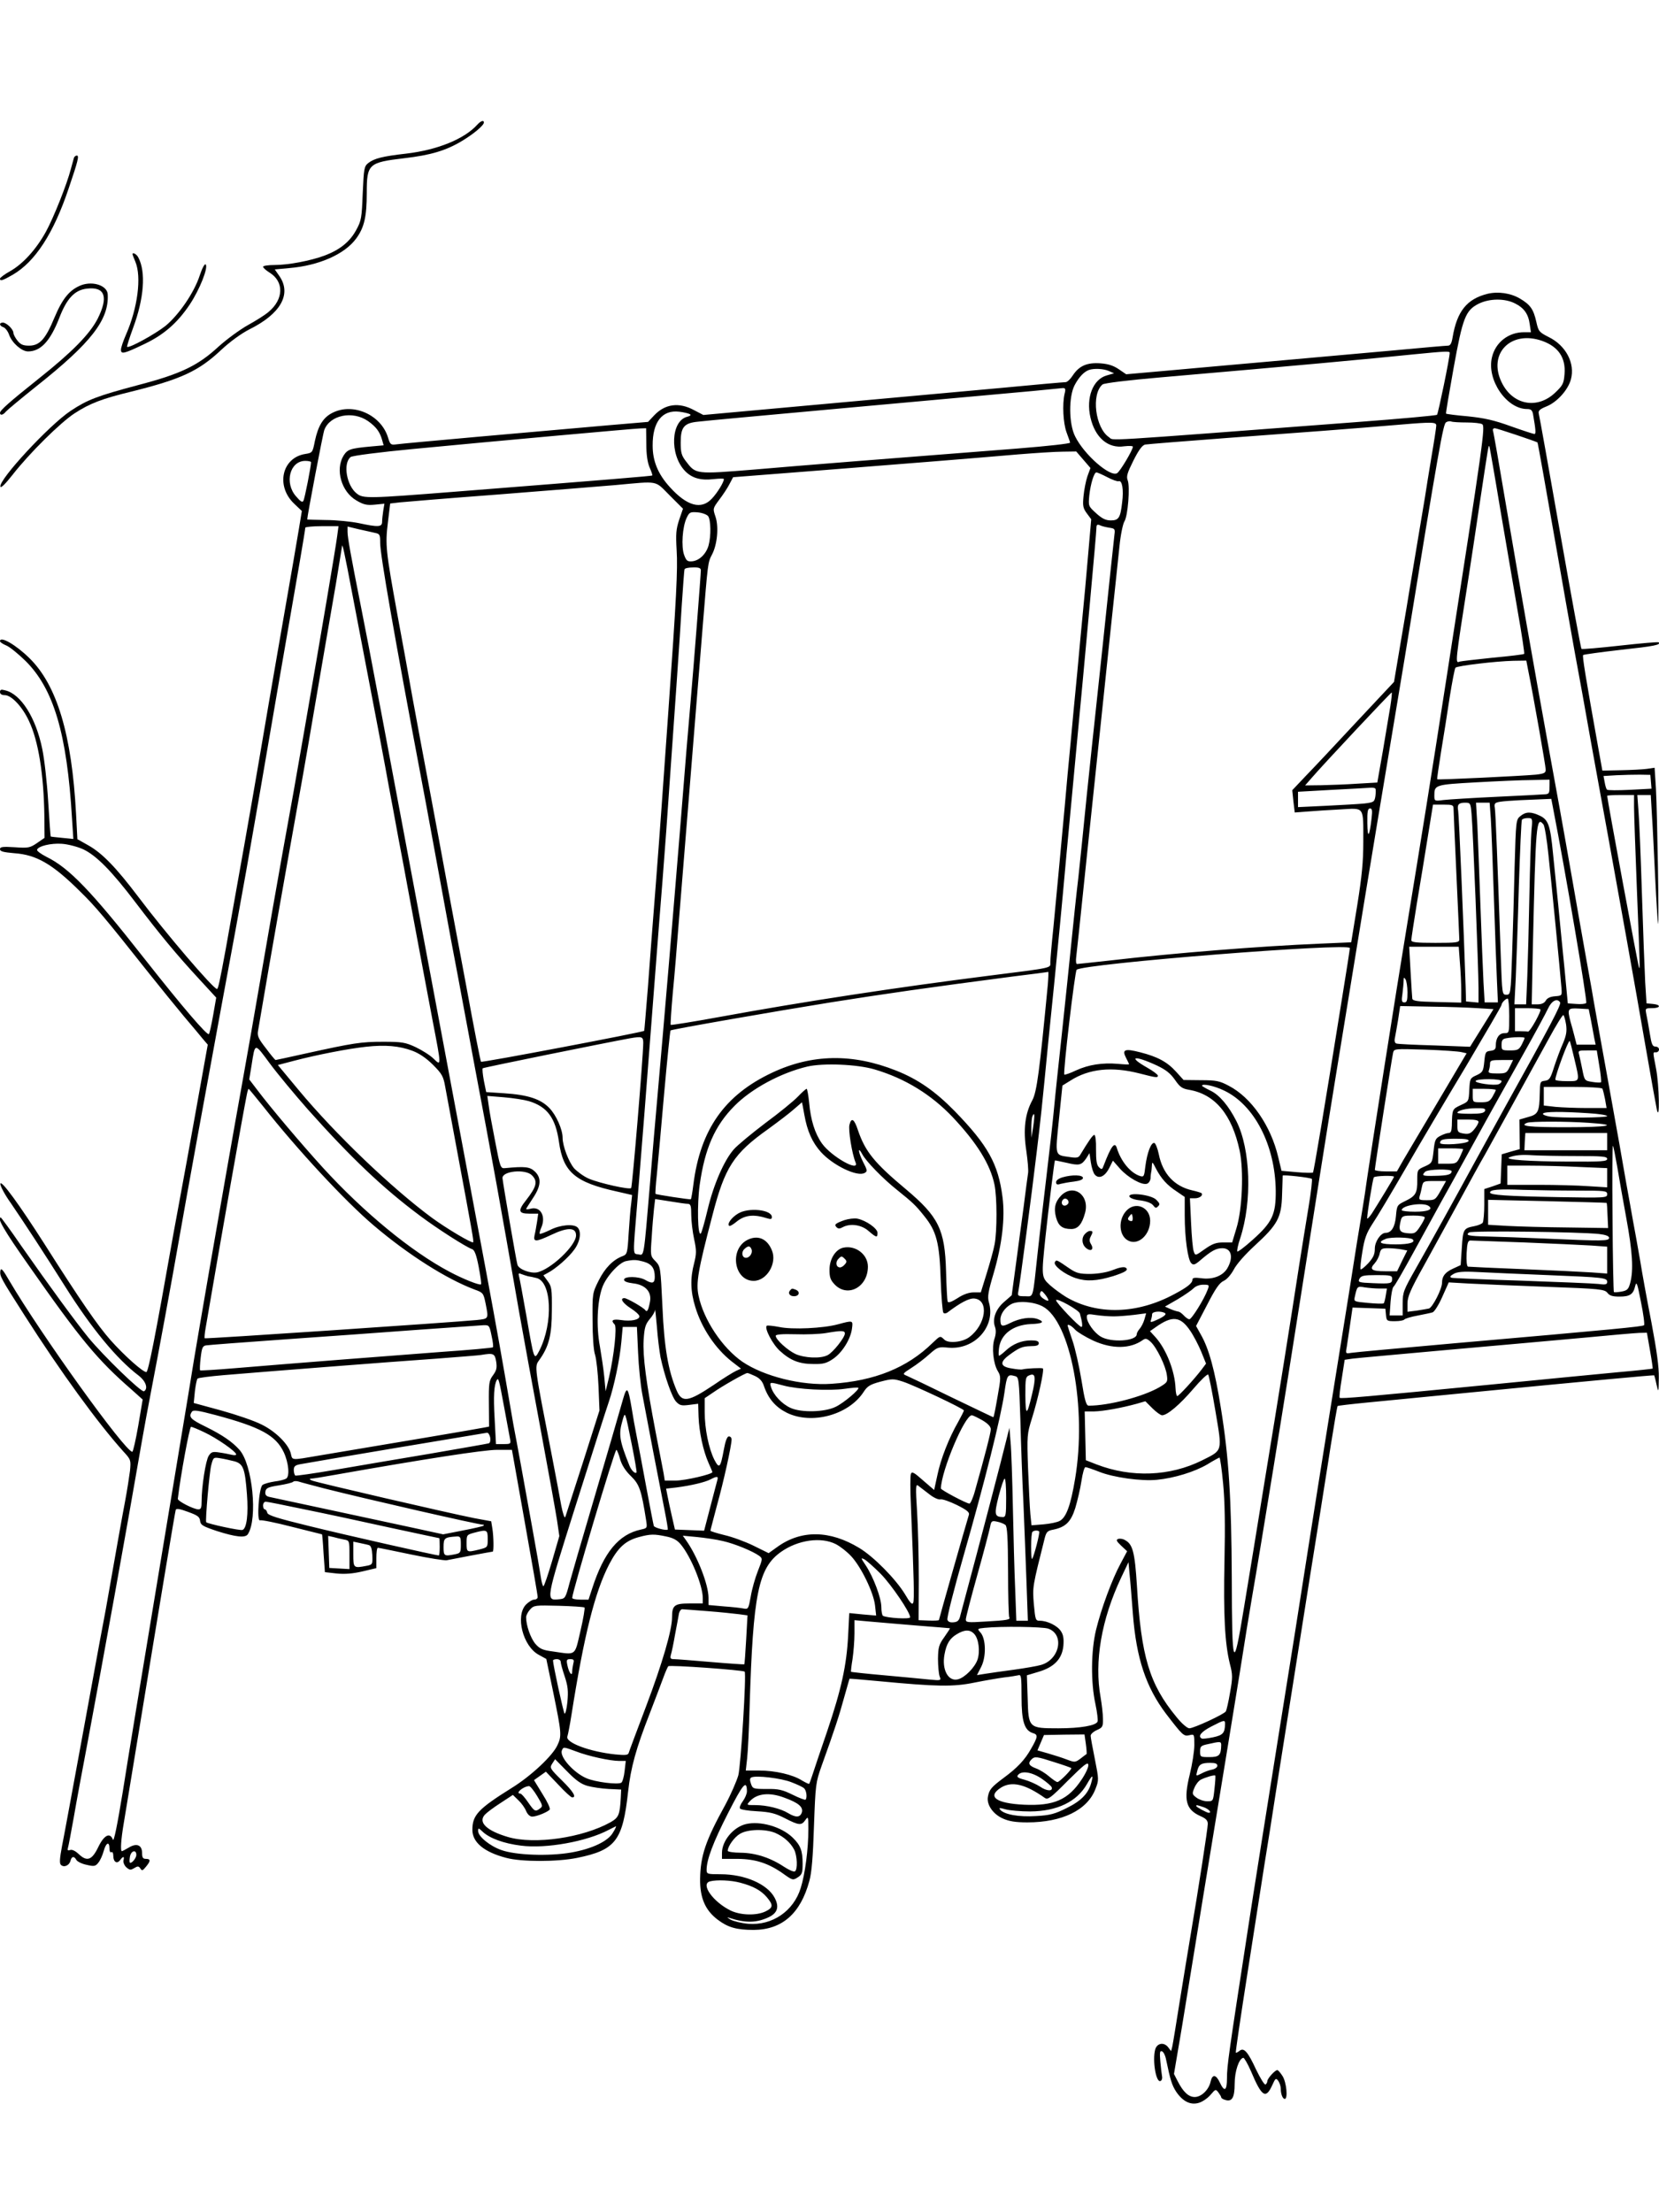 <?xml version="1.0" standalone="no"?>
<!DOCTYPE svg PUBLIC "-//W3C//DTD SVG 20010904//EN"
 "http://www.w3.org/TR/2001/REC-SVG-20010904/DTD/svg10.dtd">
<svg version="1.0" xmlns="http://www.w3.org/2000/svg"
 width="864pt" height="1152pt" viewBox="0 0 864 1152"
 preserveAspectRatio="xMidYMid meet">

<g transform="translate(0,1152) scale(0.1,-0.1)"
fill="#000000" stroke="none">
<path d="M2485 10870 c-67 -74 -207 -131 -370 -150 -123 -14 -166 -25 -197
-49 -22 -18 -23 -28 -29 -158 -5 -128 -7 -142 -34 -191 -33 -61 -85 -103 -165
-133 -73 -27 -188 -49 -261 -49 -32 0 -59 -4 -59 -9 0 -5 15 -19 33 -30 77
-47 75 -139 -4 -205 -17 -15 -66 -46 -108 -69 -41 -23 -111 -74 -154 -113
-106 -98 -196 -141 -413 -198 -218 -58 -268 -77 -357 -136 -112 -75 -373 -357
-365 -394 2 -10 26 14 63 61 88 113 251 274 324 321 78 51 143 76 296 113 257
64 349 106 466 216 47 44 105 86 148 108 163 81 220 183 157 276 l-25 36 76 7
c154 13 288 72 348 154 42 57 55 114 55 237 0 151 9 159 195 181 138 16 218
40 301 90 60 36 114 81 114 96 0 14 -16 9 -35 -12z"/>
<path d="M385 10698 c-2 -7 -9 -33 -16 -58 -20 -78 -89 -252 -130 -327 -51
-92 -119 -167 -186 -205 -29 -16 -53 -34 -53 -39 0 -14 12 -11 66 20 117 68
213 215 292 451 49 144 55 170 42 170 -6 0 -13 -6 -15 -12z"/>
<path d="M690 10196 c0 -2 7 -20 15 -39 33 -79 12 -241 -49 -380 -14 -32 -26
-67 -26 -78 0 -25 15 -22 125 31 100 48 170 110 233 204 52 78 98 194 83 209
-5 5 -18 -19 -31 -58 -29 -89 -108 -204 -178 -262 -53 -42 -190 -118 -200
-109 -2 2 12 46 31 98 57 153 68 292 27 368 -9 17 -30 28 -30 16z"/>
<path d="M426 10036 c-62 -23 -100 -69 -142 -169 -47 -113 -77 -147 -133 -147
-31 0 -44 6 -60 26 -12 15 -21 33 -21 40 0 19 -36 54 -55 54 -21 0 -19 -17 3
-24 10 -4 24 -22 30 -41 16 -42 65 -85 98 -85 66 0 116 54 163 175 39 101 80
145 144 152 94 11 113 -43 55 -158 -41 -79 -132 -172 -303 -308 -158 -126
-205 -168 -205 -181 0 -15 16 -12 31 7 8 9 79 68 159 132 285 226 378 346 371
478 -2 45 -74 70 -135 49z"/>
<path d="M7747 9990 c-108 -27 -159 -91 -182 -227 -5 -31 -12 -43 -24 -43 -9
0 -138 -11 -286 -25 -149 -13 -425 -38 -615 -55 -190 -17 -442 -39 -560 -50
l-215 -19 -38 26 c-28 19 -55 28 -96 31 -70 5 -111 -13 -144 -63 -12 -19 -29
-35 -37 -35 -8 0 -159 -13 -335 -30 -312 -28 -507 -46 -1211 -110 l-341 -31
-48 25 c-79 43 -152 33 -209 -28 l-31 -33 -200 -17 c-347 -30 -1079 -95 -1111
-100 -29 -4 -32 -1 -43 35 -36 119 -182 184 -290 129 -48 -24 -74 -67 -91
-146 -12 -61 -13 -62 -50 -68 -122 -19 -155 -167 -58 -259 l40 -38 -16 -97
c-16 -97 -24 -142 -111 -642 -25 -146 -69 -398 -96 -560 -42 -246 -100 -574
-173 -980 -32 -174 -40 -210 -46 -210 -19 0 -267 290 -410 480 -115 152 -188
228 -262 269 l-55 31 -7 133 c-22 411 -99 669 -243 810 -70 69 -153 117 -153
88 0 -5 15 -15 32 -22 18 -7 62 -43 99 -79 148 -145 218 -380 244 -822 l7
-107 -59 6 c-32 3 -59 6 -59 7 -1 0 -7 82 -13 181 -6 99 -20 223 -31 275 -33
162 -111 286 -193 305 -21 6 -27 4 -27 -9 0 -10 9 -16 25 -16 35 0 92 -61 126
-135 49 -103 77 -279 80 -494 l1 -114 -39 -27 c-37 -25 -45 -27 -116 -22 -64
4 -77 2 -77 -10 0 -12 18 -16 74 -21 116 -8 199 -56 343 -199 80 -78 128 -135
361 -429 59 -74 141 -175 182 -224 41 -48 85 -101 98 -117 l24 -28 -32 -178
c-17 -97 -52 -287 -76 -422 -25 -135 -56 -306 -70 -380 -99 -561 -132 -725
-142 -725 -18 0 -113 84 -187 167 -66 75 -155 203 -344 501 -131 205 -225 334
-229 313 -2 -10 22 -56 55 -102 71 -104 171 -257 282 -433 138 -219 269 -378
384 -465 36 -28 50 -67 27 -81 -13 -8 -212 185 -290 280 -65 80 -200 264 -349
477 -56 82 -105 148 -107 148 -22 0 19 -70 143 -246 272 -389 361 -496 538
-650 l58 -52 -23 -136 c-13 -75 -27 -136 -31 -136 -37 0 -476 611 -640 890
-34 59 -44 70 -47 53 -4 -28 -1 -34 126 -233 189 -296 381 -560 515 -709 39
-42 39 -45 34 -100 -4 -31 -15 -103 -26 -161 -17 -89 -43 -237 -100 -560 -6
-30 -19 -104 -31 -165 -11 -60 -56 -306 -100 -545 -44 -239 -87 -474 -97 -523
-12 -64 -14 -90 -6 -98 16 -16 44 -3 50 21 6 24 19 26 31 4 5 -8 28 -20 53
-25 39 -9 46 -8 61 11 10 12 22 39 28 61 12 44 30 52 30 13 0 -14 4 -23 10
-19 6 3 10 -5 10 -19 0 -32 19 -44 35 -23 16 22 24 22 18 -1 -2 -10 4 -26 15
-36 17 -15 23 -15 41 -4 18 11 23 11 32 -2 8 -13 12 -12 29 9 25 30 25 41 0
41 -16 0 -20 7 -20 30 0 42 -28 54 -69 29 -17 -10 -34 -19 -36 -19 -9 0 -5 62
10 149 8 47 44 266 80 486 107 654 186 1129 190 1142 3 9 21 6 64 -10 50 -18
61 -26 63 -47 3 -22 14 -28 88 -53 98 -31 148 -37 161 -16 52 81 24 363 -44
439 -37 42 -90 78 -175 120 -80 39 -91 51 -73 78 7 11 30 8 124 -17 235 -63
313 -106 355 -194 25 -54 32 -125 12 -137 -8 -5 -35 -12 -61 -15 -26 -4 -54
-12 -62 -18 -19 -16 -31 -191 -13 -184 7 3 82 -12 167 -34 85 -21 155 -39 156
-39 1 0 5 -44 8 -99 l7 -98 62 -7 c42 -4 83 -1 134 11 l72 17 0 53 c0 29 3 53
8 53 4 0 82 -16 173 -35 91 -19 174 -32 185 -30 28 6 235 45 240 45 6 0 5 80
-2 121 l-6 37 -87 16 c-132 26 -823 186 -846 196 -14 6 -15 9 -5 10 8 0 65 9
125 20 464 82 774 130 843 130 l78 0 67 -377 c37 -208 68 -384 67 -390 0 -7
-8 -13 -18 -13 -10 0 -29 -12 -43 -26 -56 -59 -16 -216 66 -261 l40 -22 37
-178 c42 -206 44 -223 21 -271 -25 -55 -137 -160 -237 -222 -176 -110 -206
-142 -206 -219 0 -65 61 -116 177 -146 78 -21 265 -21 368 0 201 41 238 89
266 345 14 126 41 224 113 408 29 75 61 160 71 187 10 28 22 54 25 58 7 8 390
-20 398 -28 10 -9 -20 -490 -33 -540 -9 -31 -39 -100 -68 -154 -103 -187 -129
-264 -131 -386 -1 -99 27 -163 92 -212 53 -40 98 -53 187 -53 148 1 244 85
290 255 12 42 19 128 24 285 8 219 9 227 40 315 67 186 92 263 117 355 15 52
27 96 28 98 2 1 72 -5 157 -13 296 -28 383 -30 494 -7 55 11 125 23 155 27 30
3 63 9 73 11 15 5 17 -5 17 -113 0 -127 15 -174 59 -188 28 -8 26 -20 -9 -81
-33 -59 -72 -100 -144 -153 -63 -47 -74 -60 -81 -97 -8 -41 26 -91 78 -114 31
-14 65 -20 127 -20 182 0 313 64 355 174 18 46 18 49 -3 155 -12 59 -22 114
-22 122 0 9 15 22 33 30 29 13 32 18 31 59 0 25 -6 74 -12 110 -34 187 4 407
107 625 l38 80 6 -65 c4 -36 11 -128 17 -205 18 -231 68 -381 173 -520 86
-112 92 -118 121 -111 26 6 26 6 26 -51 0 -32 -11 -101 -24 -154 -33 -134 -20
-182 55 -216 30 -13 39 -23 39 -41 0 -24 -50 -347 -90 -582 -11 -63 -35 -214
-55 -335 -19 -121 -37 -230 -40 -243 l-6 -23 -17 22 c-22 26 -57 19 -66 -14
-15 -56 4 -172 27 -164 7 2 11 13 9 23 -2 10 -6 45 -9 78 -4 47 -3 58 8 54 8
-2 18 -22 22 -44 22 -105 30 -132 52 -166 35 -52 76 -72 120 -58 19 6 46 25
60 42 25 29 26 30 40 12 8 -11 15 -22 15 -26 0 -4 9 -10 20 -13 36 -12 50 11
50 84 0 64 22 131 45 135 5 0 23 -31 40 -70 56 -133 77 -147 111 -72 16 36 19
38 31 22 7 -10 13 -28 13 -40 0 -29 10 -54 21 -54 17 0 9 85 -11 118 -11 17
-23 32 -28 32 -12 0 -52 -44 -52 -58 0 -6 -4 -13 -9 -17 -6 -3 -27 32 -49 77
-44 95 -64 117 -87 98 -9 -7 -17 -11 -19 -9 -2 2 25 186 60 409 35 223 75 479
89 570 15 91 42 262 60 380 19 118 61 388 95 600 71 451 103 651 135 850 12
80 38 237 55 350 18 113 34 206 36 208 1 2 69 10 151 18 81 8 308 30 503 49
666 65 993 95 995 93 1 -2 7 -23 12 -48 10 -44 11 -43 12 36 1 56 -11 141 -38
285 -22 112 -49 260 -60 329 -12 69 -28 159 -36 200 -7 41 -23 129 -35 195
-11 66 -54 309 -96 540 -42 231 -80 443 -84 470 -5 28 -20 113 -34 190 -14 77
-43 244 -65 370 -62 354 -78 439 -131 730 -71 391 -142 796 -216 1230 -35 209
-66 386 -69 393 -2 6 2 12 10 12 10 0 207 -66 222 -74 2 -1 41 -222 103 -576
28 -162 69 -392 90 -510 22 -118 60 -327 84 -465 25 -137 65 -360 90 -495 61
-336 135 -748 196 -1100 28 -162 55 -311 59 -330 16 -64 12 128 -4 213 -18 95
-18 87 0 87 8 0 15 7 15 15 0 8 -8 15 -19 15 -15 0 -20 12 -29 68 -6 37 -14
82 -18 100 -6 31 -6 32 30 32 45 0 48 18 4 22 l-33 3 -7 110 c-3 61 -11 268
-17 460 -6 193 -14 387 -18 433 l-6 82 35 0 35 0 6 -102 c4 -57 11 -204 17
-328 6 -124 13 -232 15 -240 6 -22 -4 574 -11 703 l-7 109 -41 -6 c-23 -3 -84
-6 -136 -7 l-95 -2 -17 94 c-73 408 -88 502 -83 508 4 3 92 15 196 27 175 19
210 26 197 39 -2 3 -93 -5 -201 -17 -108 -12 -199 -20 -201 -17 -3 3 -53 275
-111 604 -58 330 -108 609 -111 620 -4 16 4 24 41 39 54 22 111 85 126 140 23
84 -26 177 -116 221 -49 25 -53 29 -64 79 -15 66 -31 89 -85 121 -49 29 -114
38 -169 25z m143 -50 c48 -24 70 -56 77 -110 l6 -40 -36 0 c-81 0 -149 -53
-167 -131 -28 -117 76 -269 183 -269 20 0 27 -6 31 -27 14 -81 16 -103 7 -103
-5 0 -60 18 -122 40 -88 32 -138 43 -224 52 -60 5 -112 12 -114 14 -2 2 16
108 39 236 48 265 62 302 132 337 56 27 135 28 188 1z m141 -195 c85 -30 124
-88 117 -173 -4 -50 -9 -59 -50 -98 -93 -87 -220 -63 -277 54 -74 150 47 274
210 217z m-481 -62 c0 -28 -60 -316 -66 -323 -5 -4 -193 -21 -419 -38 -1382
-105 -1260 -97 -1289 -79 -72 48 -94 225 -34 275 9 7 131 22 304 37 694 60
1068 94 1319 120 162 16 185 17 185 8z m-1775 -95 l27 -12 -38 -11 c-72 -20
-109 -116 -85 -219 24 -105 92 -163 176 -150 25 3 45 2 45 -2 0 -17 -66 -128
-82 -138 -36 -22 -172 96 -219 192 -33 65 -34 207 -2 267 22 41 47 68 73 78
27 10 78 7 105 -5z m-231 -120 c-12 -54 -7 -150 10 -198 9 -25 18 -49 19 -55
1 -5 -115 -18 -278 -31 -683 -53 -1110 -87 -1365 -109 -308 -25 -306 -25 -357
42 -24 31 -28 46 -28 99 0 79 17 101 89 108 28 4 402 38 831 77 429 39 841 76
915 83 74 7 143 14 153 15 16 1 18 -4 11 -31z m-1951 -105 c7 -4 2 -9 -13 -13
-86 -20 -94 -197 -13 -282 36 -38 83 -51 149 -43 30 3 54 4 54 0 0 -16 -35
-73 -63 -102 -55 -59 -130 -38 -219 61 -61 67 -89 135 -89 215 -1 124 50 188
139 177 24 -3 49 -9 55 -13z m-1676 -36 c41 -29 61 -55 73 -98 l8 -28 -66 -6
c-109 -10 -122 -15 -143 -48 -44 -73 -11 -188 67 -233 37 -22 54 -26 96 -22
l50 5 -6 -36 c-3 -20 -6 -46 -6 -58 0 -28 -20 -29 -122 -7 -40 8 -117 16 -170
16 -54 1 -98 2 -98 3 0 18 82 449 89 466 29 78 148 102 228 46z m5721 -7 c37
0 74 -4 81 -9 17 -11 8 -76 -184 -1311 -88 -567 -129 -820 -210 -1315 -50
-300 -187 -1175 -205 -1300 -6 -44 -17 -118 -25 -165 -14 -82 -38 -230 -69
-430 -31 -194 -66 -413 -110 -685 -25 -154 -70 -440 -101 -635 -53 -340 -84
-537 -160 -1010 -35 -218 -140 -879 -155 -980 -101 -656 -110 -717 -110 -782
0 -66 -13 -74 -37 -23 -20 43 -39 45 -48 6 -9 -43 -48 -81 -83 -81 -32 0 -60
26 -89 83 l-19 37 42 248 c22 136 53 324 68 417 15 94 63 388 107 655 44 267
100 611 125 765 24 154 53 332 64 395 48 276 169 1023 260 1605 69 438 133
844 174 1095 99 610 213 1304 267 1625 33 198 75 452 94 565 182 1117 201
1221 216 1231 8 5 20 7 27 4 8 -3 44 -5 80 -5z m-158 -16 c0 -9 -11 -82 -25
-163 -13 -80 -29 -175 -34 -211 -6 -36 -22 -132 -36 -215 -14 -82 -32 -190
-40 -240 -8 -49 -30 -184 -50 -298 l-35 -208 -194 -207 c-106 -114 -225 -241
-265 -282 l-71 -75 6 -58 7 -58 66 5 c36 3 114 8 172 11 127 7 119 20 119
-170 0 -100 -7 -176 -31 -326 l-32 -196 -161 -7 c-313 -13 -762 -49 -1089 -87
-93 -10 -172 -19 -178 -19 -5 0 -7 17 -4 38 5 42 10 88 65 617 22 209 49 466
60 570 11 105 35 336 54 515 19 179 40 374 46 434 6 61 18 118 26 131 18 28
30 180 17 214 -8 20 -2 39 30 103 27 54 46 80 61 83 11 2 208 18 436 35 382
28 637 47 895 69 165 14 185 13 185 -5z m-4114 -97 c0 -54 6 -95 17 -121 10
-22 16 -41 14 -42 -3 -3 -209 -20 -1021 -84 -457 -36 -485 -37 -518 -10 -53
41 -73 157 -32 190 8 7 148 25 326 42 429 41 1146 106 1183 107 l30 1 1 -83z
m4448 -343 c30 -175 71 -415 91 -532 21 -117 35 -215 33 -217 -3 -3 -76 -12
-164 -20 -87 -9 -164 -18 -171 -20 -25 -9 -27 -23 47 450 11 72 36 236 55 365
48 318 47 316 52 304 2 -6 28 -154 57 -330z m-2172 262 l37 -43 -16 -44 c-8
-24 -17 -70 -20 -102 -5 -50 -3 -63 17 -90 l23 -31 -17 -195 c-9 -108 -21
-236 -26 -286 -5 -49 -18 -189 -29 -310 -12 -121 -28 -292 -36 -380 -9 -88
-22 -234 -30 -325 -25 -270 -43 -466 -59 -630 -9 -85 -16 -167 -16 -181 0 -31
21 -27 -320 -70 -474 -60 -956 -133 -1404 -215 -137 -25 -250 -43 -253 -41 -2
2 3 78 11 168 9 90 22 250 30 354 23 287 85 1045 95 1175 5 63 19 230 30 370
28 343 27 340 49 382 28 53 36 146 18 198 -14 42 -14 42 20 88 19 25 43 61 53
81 l19 36 423 33 c457 36 810 64 1064 86 88 7 192 14 230 14 l70 1 37 -43z
m-4022 -13 c0 -20 -33 -190 -40 -201 -5 -10 -15 -4 -38 23 -62 70 -33 185 48
185 16 0 30 -3 30 -7z m4147 -78 c26 -14 53 -23 59 -21 18 7 27 -44 18 -111
-9 -80 -18 -93 -59 -93 -26 0 -45 9 -76 37 -41 37 -41 38 -36 93 7 62 25 120
37 120 5 0 30 -11 57 -25z m-2279 -95 l69 -69 -20 -58 c-16 -49 -18 -73 -13
-159 6 -98 -1 -245 -44 -849 -34 -480 -40 -571 -65 -895 -14 -173 -32 -414
-41 -535 -10 -121 -18 -221 -19 -223 -6 -7 -847 -167 -850 -161 -3 4 -37 177
-75 385 -39 209 -84 449 -100 534 -16 85 -38 205 -49 265 -11 61 -37 196 -56
300 -20 105 -54 288 -76 408 -21 119 -57 317 -80 440 -60 330 -63 360 -49 475
l12 100 51 6 c29 3 259 22 512 41 253 20 528 42 610 49 230 21 203 26 283 -54z
m200 -108 c14 -19 16 -103 2 -153 -13 -45 -49 -79 -86 -82 -24 -2 -30 3 -41
33 -16 43 -9 147 13 193 14 30 19 32 57 29 23 -2 48 -11 55 -20z m2089 -60
c29 -4 31 -7 27 -36 -2 -17 -10 -96 -19 -176 -19 -186 -62 -587 -80 -755 -8
-71 -28 -263 -45 -425 -16 -162 -36 -356 -44 -430 -9 -74 -25 -225 -36 -335
-11 -110 -33 -321 -49 -470 -16 -148 -35 -324 -41 -390 -6 -66 -24 -228 -40
-360 -16 -132 -36 -307 -45 -390 -28 -259 -21 -235 -67 -235 -38 0 -39 1 -34
28 7 34 69 501 95 722 18 147 28 238 61 580 5 52 19 185 30 295 20 198 38 384
65 685 8 85 28 301 45 480 52 550 110 1184 110 1209 0 18 4 22 18 16 9 -5 31
-10 49 -13z m-4021 -44 c-7 -56 -85 -517 -167 -988 -51 -294 -67 -384 -120
-675 -32 -180 -67 -378 -125 -715 -19 -113 -55 -315 -79 -450 -43 -238 -136
-768 -176 -1000 -11 -63 -33 -191 -49 -285 -16 -93 -43 -253 -59 -355 -17
-102 -91 -549 -165 -995 -74 -445 -154 -930 -177 -1078 -28 -171 -46 -260 -51
-247 -15 40 -46 24 -76 -38 -33 -69 -59 -78 -102 -37 -18 17 -35 25 -45 21
-12 -4 -15 -1 -11 12 3 9 16 80 30 157 13 77 45 248 70 380 89 476 193 1050
286 1586 10 58 32 177 49 265 32 165 105 559 146 794 37 212 140 777 220 1210
111 597 134 723 290 1635 48 275 100 576 116 669 16 93 29 173 29 178 0 4 39
8 86 8 l87 0 -7 -52z m197 17 c25 -5 27 -9 27 -53 0 -61 73 -480 215 -1232 8
-41 37 -196 64 -345 27 -148 68 -369 90 -490 23 -121 51 -269 62 -330 11 -60
36 -191 54 -290 104 -550 140 -752 240 -1325 19 -107 68 -375 109 -595 41
-220 80 -437 87 -482 l12 -82 -38 -131 c-21 -71 -41 -130 -45 -130 -4 0 -10
23 -14 51 -4 28 -23 137 -42 242 -19 106 -46 255 -60 332 -14 77 -32 174 -40
215 -7 41 -27 156 -44 255 -35 202 -78 438 -150 820 -27 143 -135 719 -240
1280 -230 1227 -321 1712 -360 1905 -53 267 -70 362 -70 390 l0 28 58 -14 c31
-7 69 -15 85 -19z m-113 -345 c120 -624 170 -890 184 -970 9 -47 32 -170 51
-275 20 -104 40 -212 45 -240 5 -27 23 -124 40 -215 17 -91 37 -199 45 -240 8
-41 30 -158 49 -260 45 -233 45 -233 4 -193 -18 18 -60 44 -93 60 -54 25 -71
28 -170 28 -115 0 -153 -6 -403 -61 -85 -19 -155 -34 -157 -34 -2 0 -25 27
-50 61 -40 51 -46 65 -41 92 3 18 28 165 56 327 28 162 71 405 95 540 70 389
102 570 140 795 37 215 61 357 115 668 16 98 30 183 31 190 1 24 10 -13 59
-273z m1810 150 c0 -22 -37 -496 -54 -690 -15 -172 -22 -255 -56 -680 -32
-393 -80 -963 -120 -1415 -6 -66 -22 -250 -35 -410 -33 -391 -30 -373 -60
-367 -30 5 -30 -19 -5 282 26 318 42 525 85 1085 19 253 40 512 45 575 5 63
14 183 20 265 48 681 71 1007 80 1165 7 102 13 190 15 195 1 6 21 10 44 10 31
1 41 -3 41 -15z m4309 -522 c28 -138 91 -498 91 -516 0 -17 -8 -21 -52 -26
-76 -7 -509 -28 -513 -24 -2 2 8 66 20 143 13 77 33 205 45 285 13 80 26 149
30 153 9 10 211 34 302 36 l67 1 10 -52z m-718 -185 c-6 -37 -24 -142 -39
-233 l-29 -165 -104 -6 c-57 -4 -142 -7 -188 -8 l-84 -1 34 39 c61 71 414 447
417 445 2 -1 -1 -33 -7 -71z m1357 -394 l3 -36 -113 -6 c-62 -3 -116 -3 -119
1 -4 4 -9 21 -12 39 l-6 32 67 4 c37 2 92 3 122 3 l55 -1 3 -36z m-528 -19 c0
-39 -2 -44 -20 -46 -8 -1 -121 -7 -250 -13 -129 -6 -256 -14 -282 -17 -47 -6
-48 -6 -48 23 0 56 3 57 217 69 109 6 240 12 291 12 l92 2 0 -30z m-907 -17
c3 -5 2 -22 0 -39 -5 -30 -8 -32 -56 -38 -29 -3 -118 -8 -199 -12 l-148 -7 0
40 0 40 178 10 c97 5 187 10 199 11 12 1 24 -1 26 -5z m1347 -95 c0 -35 7
-229 15 -433 17 -425 16 -410 11 -404 -4 4 -166 879 -166 895 0 2 32 4 70 4
l70 0 0 -62z m-421 -10 c63 -323 179 -1004 172 -1011 -5 -5 -28 -7 -52 -5
l-44 3 -17 180 c-10 99 -25 250 -33 335 -9 85 -21 205 -27 265 -14 146 -24
176 -68 197 -46 22 -73 22 -101 -1 -24 -19 -24 -23 -31 -263 -3 -133 -9 -339
-13 -455 -7 -212 -8 -213 -30 -213 -22 0 -22 2 -29 198 -17 494 -27 749 -31
774 -4 24 -1 28 28 33 18 3 64 6 102 8 39 2 91 4 117 5 l47 2 10 -52z m-425
-30 c7 -75 36 -799 36 -905 l0 -74 -32 3 -33 3 -2 75 c-9 281 -35 899 -39 918
-6 32 2 42 36 42 28 0 29 -2 34 -62z m100 -20 c3 -46 10 -229 16 -408 6 -179
13 -376 16 -437 l5 -113 -34 0 -35 0 -6 103 c-3 56 -10 237 -16 402 -6 165
-13 353 -16 418 l-7 117 36 0 35 0 6 -82z m-194 50 c0 -13 7 -167 15 -343 8
-176 15 -328 15 -337 0 -16 -13 -18 -125 -18 -100 0 -125 3 -125 14 0 8 13 94
29 192 17 99 42 254 57 347 l27 167 54 0 c48 0 53 -2 53 -22z m-427 -50 c-11
-97 -21 -108 -22 -25 -1 61 2 77 14 77 11 0 13 -10 8 -52z m833 -60 c-3 -35
-8 -189 -11 -343 -3 -154 -8 -344 -11 -422 l-6 -143 -30 0 -31 0 7 138 c3 75
11 290 16 476 6 186 13 343 16 347 3 5 17 9 30 9 25 0 26 -1 20 -62z m62 29
c6 -6 18 -77 26 -157 15 -137 61 -608 68 -695 3 -40 3 -40 -34 -43 -25 -2 -41
-10 -48 -23 -7 -12 -21 -19 -42 -19 l-31 0 6 293 c15 648 18 689 55 644z
m-7606 -129 c69 -32 150 -114 275 -279 128 -168 210 -267 327 -394 l92 -100
-16 -92 c-9 -51 -19 -95 -22 -98 -9 -9 -140 144 -336 393 -278 354 -393 473
-510 530 -29 15 -51 31 -49 37 6 19 72 35 129 31 31 -2 81 -15 110 -28z m6598
-515 c0 -5 -18 -123 -41 -263 -96 -600 -147 -901 -151 -906 -3 -2 -41 -2 -85
2 l-79 7 -17 71 c-38 163 -140 311 -258 372 -47 25 -65 29 -145 29 l-90 1 -39
43 c-46 51 -96 78 -186 101 -81 21 -97 15 -75 -28 9 -17 16 -32 16 -34 0 -2
-26 -1 -57 2 -82 7 -153 -4 -219 -34 -31 -15 -59 -24 -61 -22 -8 7 55 538 64
546 35 32 1423 142 1423 113z m573 -75 c4 -46 7 -111 7 -146 l0 -63 -127 3
c-103 2 -126 6 -128 18 -1 8 -5 72 -9 143 l-7 127 129 0 129 0 6 -82z m-2146
-115 c-43 -449 -57 -559 -81 -603 -38 -70 -48 -153 -31 -263 7 -50 12 -103 9
-117 -2 -14 -13 -92 -23 -175 -11 -82 -30 -220 -41 -305 l-21 -155 -40 -35
c-44 -38 -62 -89 -47 -130 6 -17 5 -38 -3 -62 -15 -45 -6 -128 17 -167 17 -28
17 -35 -1 -135 -10 -58 -19 -106 -22 -106 -2 0 -99 47 -216 103 -116 57 -223
108 -235 113 -23 9 -22 11 25 41 27 17 69 49 93 71 43 38 47 39 101 34 137
-11 246 112 209 237 -8 28 -4 54 25 151 44 151 60 288 46 396 -22 173 -76 270
-249 448 -101 103 -191 166 -305 211 -226 90 -438 87 -646 -11 -247 -116 -374
-296 -410 -583 -5 -40 -11 -74 -13 -76 -3 -3 -180 24 -184 28 -2 2 1 48 7 102
5 55 23 246 38 423 16 178 31 325 33 326 7 6 541 99 833 146 290 46 514 78
950 135 99 12 182 23 184 24 2 1 1 -29 -2 -66z m1873 -40 c0 -43 -3 -53 -16
-53 -14 0 -16 8 -10 46 3 26 6 56 6 68 0 17 2 18 10 6 5 -8 10 -39 10 -67z
m530 -123 c0 -89 0 -90 -25 -90 -27 0 -45 -25 -45 -64 0 -20 -6 -25 -27 -28
-26 -3 -28 -7 -33 -57 -5 -49 -8 -55 -40 -70 -34 -15 -35 -18 -38 -76 -3 -61
-3 -61 -45 -80 -44 -21 -44 -20 -46 -107 -1 -27 -5 -38 -16 -38 -9 0 -29 -7
-44 -15 -25 -13 -29 -21 -35 -78 -7 -62 -8 -64 -46 -81 -39 -17 -39 -18 -39
-71 1 -67 -8 -83 -62 -109 -43 -21 -44 -22 -49 -79 -5 -57 -24 -87 -54 -87
-25 0 -56 -45 -56 -82 0 -30 -8 -47 -34 -76 -19 -20 -37 -35 -40 -32 -3 3 1
44 9 91 11 69 21 97 52 145 22 32 100 163 173 289 73 127 216 368 317 536 100
169 183 311 183 316 0 11 21 33 32 33 4 0 8 -40 8 -90z m265 70 c7 -11 -54
-126 -284 -540 -68 -124 -148 -268 -176 -320 -82 -151 -217 -395 -291 -525
-64 -113 -69 -124 -69 -182 l0 -63 -34 0 -34 0 5 71 c3 39 10 74 15 78 6 3 54
87 108 186 55 99 117 214 140 255 23 41 103 185 177 320 74 135 186 335 248
445 62 110 121 219 132 243 19 41 48 56 63 32z m-429 -30 l82 -5 -61 -98 -61
-98 -186 7 c-102 3 -191 7 -198 10 -7 2 -11 13 -8 26 3 13 10 56 17 96 l11 73
161 -3 c89 -1 199 -5 243 -8z m326 -6 c8 -7 -54 -118 -64 -116 -5 1 -21 2 -38
2 l-30 0 0 60 0 60 63 0 c35 0 66 -3 69 -6z m264 -59 c6 -33 14 -75 17 -92 l7
-33 -50 0 -49 0 -11 43 c-6 23 -15 58 -21 77 -17 67 -15 71 43 68 l52 -3 12
-60z m-130 -20 c5 -36 1 -57 -16 -98 -13 -28 -33 -83 -46 -122 -19 -61 -25
-70 -48 -73 -25 -3 -26 -6 -27 -65 -2 -97 -8 -110 -61 -124 l-45 -13 1 -77 1
-77 -47 -13 -47 -14 -3 -76 -3 -76 -42 -15 -43 -14 0 -81 c0 -45 -4 -87 -8
-94 -4 -6 -23 -14 -43 -18 -57 -11 -60 -15 -66 -113 l-6 -90 -39 -18 c-42 -19
-58 -40 -58 -74 0 -32 -49 -128 -68 -134 -9 -2 -38 -7 -64 -11 l-48 -6 0 43
c0 35 15 71 86 198 47 85 128 234 181 330 52 96 114 209 138 250 46 83 223
404 331 601 38 70 72 125 76 123 4 -3 10 -25 14 -49z m-4806 -97 c-1 -78 -57
-749 -63 -755 -10 -9 -163 25 -220 49 -26 11 -60 36 -77 54 -28 33 -60 116
-60 159 0 43 -33 118 -69 155 -45 47 -112 69 -237 77 l-92 6 -12 59 c-6 33 -9
62 -6 65 3 4 635 132 766 156 64 11 70 9 70 -25z m4590 27 c0 -4 -7 -19 -15
-35 -14 -26 -21 -30 -60 -30 -43 0 -45 1 -45 29 0 23 5 31 23 34 34 7 97 8 97
2z m259 -108 c29 -123 31 -117 -39 -117 -33 0 -60 3 -60 8 1 26 68 208 75 201
2 -2 13 -44 24 -92z m-6596 -264 c225 -252 390 -409 583 -553 95 -71 241 -164
273 -175 12 -4 22 -29 34 -92 9 -48 15 -89 12 -91 -6 -7 -94 28 -165 66 -198
105 -444 307 -658 541 -112 123 -272 312 -342 405 l-42 55 12 73 c19 120 14
120 96 9 41 -55 130 -162 197 -238z m545 305 c35 -13 72 -38 107 -73 46 -46
54 -60 63 -111 6 -33 34 -183 62 -334 82 -440 88 -475 84 -479 -6 -7 -139 72
-214 127 -210 155 -503 435 -695 666 l-108 130 84 22 c118 31 282 63 375 73
99 11 173 5 242 -21z m5464 -7 l26 -6 -148 -250 c-82 -137 -163 -276 -182
-307 l-33 -58 -57 0 c-32 0 -58 4 -58 8 0 13 89 585 95 609 5 22 6 22 168 17
89 -3 174 -9 189 -13z m717 -71 c8 -45 11 -83 9 -86 -3 -2 -23 -2 -46 2 -39 6
-40 7 -51 63 -6 31 -14 66 -17 79 -6 21 -3 22 43 22 l49 0 13 -80z m-2303 1
c46 -22 69 -40 93 -74 26 -38 38 -46 73 -52 136 -23 224 -129 264 -317 22
-103 14 -306 -17 -405 l-22 -73 -47 0 c-37 0 -56 -7 -96 -35 -49 -35 -49 -35
-57 -12 -5 12 -11 79 -14 150 l-6 127 26 0 c25 0 45 16 34 27 -3 2 -24 9 -47
14 -94 21 -155 87 -175 188 -6 30 -17 57 -23 59 -17 5 -38 -51 -47 -121 -6
-54 -8 -57 -28 -51 -50 16 -100 77 -121 147 -11 34 -30 7 -68 -92 -8 -22 -10
-23 -25 -9 -12 12 -15 35 -15 92 1 44 -3 76 -9 76 -8 0 -30 -32 -74 -105 -8
-14 -19 -16 -56 -10 -77 11 -74 2 -54 197 l18 175 42 26 c97 62 216 74 360 37
89 -23 95 -23 95 -11 0 5 -25 24 -55 41 -104 59 -70 67 51 11z m1837 -6 c-16
-33 -20 -35 -66 -35 -41 0 -48 3 -43 16 3 9 6 24 6 35 0 17 8 19 60 19 l60 0
-17 -35z m-3308 -14 c159 -47 295 -131 407 -249 126 -134 195 -245 217 -350
14 -66 14 -242 1 -311 -5 -28 -24 -96 -41 -151 l-31 -100 -37 0 c-24 0 -54
-10 -84 -30 -33 -21 -49 -26 -52 -17 -2 6 -6 77 -8 157 -6 218 -39 284 -209
427 -164 137 -212 196 -250 308 -19 58 -34 68 -44 28 -7 -26 13 -152 32 -197
21 -52 -126 31 -175 99 -37 52 -59 122 -67 213 -4 39 -10 72 -13 72 -4 0 -25
-19 -46 -41 -22 -23 -98 -85 -170 -138 -71 -54 -145 -115 -164 -137 -50 -57
-105 -183 -136 -314 -15 -63 -31 -119 -35 -123 -17 -19 -20 151 -6 253 27 191
79 308 181 411 89 90 241 172 380 205 83 19 259 12 350 -15z m3265 -61 c0 -6
-7 -13 -15 -16 -23 -9 -126 6 -120 17 8 13 135 12 135 -1z m-1445 -49 c158
-75 266 -285 269 -521 1 -124 -18 -165 -120 -256 -41 -37 -77 -64 -80 -61 -3
3 3 34 15 69 63 192 54 464 -20 610 -40 79 -88 136 -134 158 -25 12 -45 24
-45 26 0 13 64 0 115 -25z m1970 10 c3 -5 9 -30 14 -55 l8 -46 -102 0 c-56 0
-130 3 -164 6 l-61 7 0 48 0 49 149 0 c83 0 152 -4 156 -9z m-6974 -93 c176
-223 426 -493 576 -620 179 -152 378 -278 524 -333 45 -16 47 -19 58 -73 16
-81 17 -79 -46 -86 -138 -13 -1413 -99 -1417 -95 -2 2 0 27 5 54 83 485 193
1109 215 1218 3 15 7 27 9 27 1 0 36 -42 76 -92z m6419 86 c0 -3 -8 -19 -17
-35 -15 -25 -23 -29 -60 -29 -42 0 -43 0 -43 35 l0 35 60 0 c33 0 60 -3 60 -6z
m-5036 -58 c96 -29 139 -87 157 -212 22 -158 84 -211 303 -259 l78 -18 -5 -46
c-4 -25 -9 -95 -13 -154 -6 -103 -8 -109 -31 -118 -51 -19 -93 -63 -125 -127
-33 -66 -33 -68 -32 -207 0 -82 5 -157 13 -180 7 -22 15 -96 18 -165 l5 -125
-86 -270 c-48 -148 -89 -277 -92 -285 -4 -8 -13 19 -21 60 -7 41 -29 156 -48
255 -93 477 -92 467 -67 502 51 71 66 131 66 260 1 111 -1 124 -22 152 l-22
30 22 12 c41 21 110 81 139 122 31 42 38 94 17 115 -20 20 -91 14 -143 -13
-27 -13 -51 -22 -54 -20 -2 3 1 16 7 30 27 59 -2 114 -53 101 -14 -4 -25 -4
-25 -2 0 2 16 27 35 56 43 64 46 106 10 140 -26 24 -50 27 -155 17 -23 -2 -25
2 -51 138 -15 77 -31 162 -34 189 l-7 49 86 -7 c48 -4 106 -13 130 -20z m1435
-71 c15 -85 41 -144 87 -195 63 -69 189 -130 227 -108 15 8 15 13 -9 59 -25
50 -28 84 -3 38 19 -36 106 -126 179 -184 87 -70 99 -82 143 -137 64 -79 80
-139 86 -330 3 -91 10 -170 14 -174 4 -5 14 -4 21 1 67 51 114 76 141 73 77
-8 60 -136 -27 -201 -36 -27 -109 -34 -130 -13 -22 21 -21 21 -62 -18 -132
-129 -301 -197 -525 -212 -156 -11 -353 39 -465 115 -105 73 -202 219 -228
344 -14 66 -3 131 72 417 65 252 110 322 290 450 52 38 113 84 135 104 22 19
41 35 41 36 1 0 7 -29 13 -65z m3545 20 c-5 -11 -23 -15 -75 -15 -38 0 -69 2
-69 5 0 12 48 24 97 24 43 1 51 -2 47 -14z m539 -12 c53 -3 97 -10 97 -15 0
-9 -246 -11 -302 -2 -21 4 -35 10 -32 15 6 11 101 11 237 2z m-2892 -69 l-9
-59 -1 47 c0 25 2 54 5 63 12 30 14 9 5 -51z m2319 24 c0 -7 -10 -25 -23 -40
-18 -21 -28 -25 -54 -21 -30 5 -33 9 -33 39 l0 34 55 0 c37 0 55 -4 55 -12z
m573 -5 c168 -11 106 -23 -118 -23 -192 0 -245 6 -202 23 18 8 207 8 320 0z
m97 -98 l0 -45 -215 0 -216 0 2 45 3 45 213 0 213 0 0 -45z m-722 3 c-5 -15
-148 -24 -148 -10 0 18 15 22 83 22 50 0 68 -3 65 -12z m774 -131 c9 -56 31
-178 48 -272 32 -175 38 -268 20 -336 -9 -33 -15 -39 -46 -45 -19 -3 -37 -5
-39 -2 -2 2 -6 176 -7 385 -2 210 -1 379 2 376 3 -2 12 -50 22 -106z m-802 88
c0 -2 -8 -20 -17 -40 -16 -33 -20 -35 -65 -35 l-48 0 0 40 0 40 65 0 c36 0 65
-2 65 -5z m-1919 -131 c21 -25 52 -12 75 32 l20 40 37 -42 c41 -46 115 -88
141 -78 9 3 17 16 18 28 0 11 2 26 3 31 2 6 3 21 4 35 1 22 3 21 21 -15 27
-52 58 -87 109 -120 l41 -28 0 -96 c0 -117 16 -231 34 -249 11 -11 19 -9 47
15 57 49 82 63 115 63 48 0 59 -49 25 -106 -24 -39 -77 -59 -137 -50 -33 4
-44 2 -44 -8 0 -18 -26 -39 -94 -75 -194 -105 -402 -110 -564 -15 -24 15 -62
42 -83 61 -46 42 -46 43 -24 254 15 140 46 392 49 396 1 1 27 -5 60 -12 67
-16 78 -13 103 23 l17 27 7 -48 c4 -27 13 -55 20 -63z m2505 96 c139 0 164 -2
164 -15 0 -13 -29 -15 -202 -14 -207 1 -335 10 -308 22 29 12 66 15 124 11 32
-2 133 -4 222 -4z m22 -57 l142 -6 0 -50 0 -50 -97 6 c-54 4 -171 7 -260 7
l-163 0 0 50 0 50 118 0 c64 0 181 -3 260 -7z m-668 -22 c0 -17 -20 -23 -85
-24 -67 -2 -73 1 -53 21 14 14 138 16 138 3z m-4790 -21 c32 -32 25 -59 -31
-131 -43 -54 -39 -69 17 -69 l47 0 -6 -42 c-4 -24 -9 -55 -13 -70 -8 -37 7
-36 88 2 84 40 128 39 128 -3 0 -54 -133 -179 -204 -193 -35 -6 -93 16 -101
39 -5 13 -75 420 -78 451 -4 38 119 50 153 16z m4062 -19 c3 -3 -4 -69 -17
-146 -13 -77 -35 -216 -50 -310 -40 -261 -110 -701 -180 -1125 -34 -212 -82
-504 -106 -649 -56 -343 -63 -326 -64 154 -2 414 -15 625 -57 884 -31 195 -62
308 -104 381 l-25 45 58 111 c43 84 64 114 86 124 16 7 37 31 52 58 14 28 59
79 109 125 120 110 140 146 143 267 2 52 3 96 3 98 0 6 145 -10 152 -17z m428
11 c0 -5 -89 -150 -116 -192 -13 -19 -24 -30 -24 -24 0 24 29 205 35 213 5 8
105 11 105 3z m243 -72 c-27 -48 -30 -50 -72 -50 -40 0 -43 2 -37 23 4 12 9
34 12 50 6 26 9 27 66 27 l59 0 -28 -50z m710 0 c148 0 157 -1 157 -19 0 -19
-9 -19 -252 -15 -274 5 -358 11 -358 24 0 15 42 19 170 14 69 -2 196 -4 283
-4z m-4630 -69 c14 -1 17 -11 17 -58 0 -32 7 -89 15 -126 13 -60 12 -76 0
-125 -21 -78 -19 -148 6 -228 33 -110 105 -217 190 -284 l48 -37 -26 -12 c-15
-7 -67 -39 -116 -73 -133 -89 -165 -94 -193 -29 -44 103 -65 224 -74 435 -10
208 -10 210 -36 238 -27 27 -27 29 -20 125 3 54 9 121 12 149 l6 50 77 -12
c42 -7 84 -13 94 -13z m4784 5 c2 -2 4 -32 5 -67 l3 -64 -210 3 c-115 1 -256
5 -312 8 l-103 6 0 65 0 65 308 -7 c169 -4 308 -8 309 -9z m-928 -15 c28 -18
-1 -31 -70 -31 -38 0 -69 4 -69 8 0 25 108 42 139 23z m-19 -61 c0 -6 -11 -27
-25 -48 -23 -35 -28 -37 -65 -34 -42 4 -48 16 -34 70 6 20 13 22 65 22 34 0
59 -4 59 -10z m908 -86 c35 -4 52 -11 52 -20 0 -17 -32 -17 -330 -4 -118 5
-255 10 -305 11 -96 2 -115 6 -94 21 14 10 578 3 677 -8z m-971 -28 c16 -16
-17 -26 -88 -26 -81 0 -100 10 -51 29 25 10 128 8 139 -3z m583 -16 c146 -6
302 -13 348 -16 l82 -6 0 -70 0 -70 -82 6 c-46 3 -207 11 -358 17 -151 6 -279
12 -285 13 -6 2 -9 31 -7 70 3 54 7 66 20 66 10 0 136 -5 282 -10z m-642 -36
l31 -6 -27 -54 -26 -54 -62 0 c-71 0 -84 10 -55 41 11 12 23 35 26 50 6 26 11
29 45 29 20 0 51 -3 68 -6z m-3946 -64 c42 -12 58 -34 58 -79 0 -34 -12 -38
-50 -16 -33 19 -110 20 -110 1 0 -9 16 -15 47 -19 64 -7 98 -44 88 -96 -8 -43
-15 -56 -24 -44 -8 13 -95 63 -109 63 -26 0 -9 -26 33 -53 25 -16 45 -34 45
-42 0 -18 -44 -27 -96 -19 -43 6 -55 -1 -33 -23 13 -13 -3 -161 -29 -274 l-18
-74 -7 75 c-4 41 -15 113 -23 160 -19 101 -14 231 12 304 19 56 88 132 125
139 41 8 53 7 91 -3z m4708 -70 c297 -12 310 -14 310 -36 0 -13 -9 -15 -47
-10 -27 3 -205 10 -398 17 -192 6 -357 13 -365 15 -11 4 -9 9 10 20 19 11 48
14 125 10 55 -3 219 -10 365 -16z m-5310 -6 c8 -1 28 -5 43 -9 80 -17 89 -234
16 -378 -28 -53 -27 -54 -68 183 -18 102 -35 194 -38 204 -4 15 -2 18 13 11
11 -4 26 -9 34 -11z m4500 -13 c0 -25 -5 -27 -100 -23 -75 3 -79 5 -70 23 9
16 22 19 90 19 72 0 80 -2 80 -19z m1312 -242 c-7 -7 -151 -21 -987 -94 -280
-25 -523 -47 -539 -50 -28 -5 -29 -4 -22 32 3 21 11 75 18 121 l12 83 86 -3
85 -3 3 -32 c3 -32 5 -33 47 -33 24 0 46 4 49 9 3 4 34 14 68 20 35 7 70 14
79 17 9 3 32 39 50 80 l34 76 105 -6 c58 -3 240 -11 405 -17 279 -10 301 -13
316 -31 11 -15 27 -20 63 -20 55 0 72 12 82 55 7 27 11 15 30 -83 13 -63 20
-118 16 -121z m-2273 184 c-18 -49 -83 -153 -95 -153 -6 0 -19 9 -29 20 -10
11 -23 20 -29 20 -6 1 -24 6 -40 13 l-29 13 66 38 c37 22 74 48 84 58 9 10 30
18 49 18 32 0 33 -1 23 -27z m895 7 l39 0 -6 -36 c-3 -20 -8 -39 -11 -41 -3
-3 -39 -2 -81 2 -75 7 -75 7 -69 33 12 54 12 55 52 48 20 -3 54 -6 76 -6z
m-1724 -61 c0 -5 -11 -2 -24 7 -16 10 -23 21 -19 31 5 14 9 13 25 -7 10 -12
18 -26 18 -31z m164 -69 c13 -46 15 -70 8 -70 -12 0 -132 126 -132 139 0 15
119 -51 124 -69z m-194 37 c146 -77 231 -530 169 -898 -23 -138 -46 -201 -80
-219 -12 -7 -50 -15 -85 -18 l-62 -5 -6 59 c-3 33 -8 139 -12 237 -6 173 -5
180 20 260 32 102 66 256 57 261 -6 4 -88 0 -106 -5 -5 -2 -31 0 -57 5 -58 9
-63 31 -16 67 55 41 72 48 116 49 30 0 42 4 42 15 0 11 -11 15 -40 15 -50 0
-96 -19 -133 -54 -15 -14 -31 -26 -34 -26 -3 0 -3 18 0 41 10 72 73 119 164
124 64 2 76 11 37 26 -36 13 -93 5 -144 -21 -42 -21 -50 -18 -50 19 0 28 24
62 55 79 35 20 118 14 165 -11z m-1990 -265 c21 -98 59 -207 81 -231 19 -20
28 -22 68 -17 l47 6 2 -67 c3 -80 24 -178 52 -241 11 -24 20 -46 20 -48 0 -11
-142 -44 -190 -44 l-58 0 -6 38 c-4 20 -22 116 -41 212 -50 262 -68 396 -63
482 4 64 9 81 31 108 15 17 28 39 28 48 1 9 5 -29 10 -86 4 -56 13 -128 19
-160z m2627 230 c9 -5 -2 -16 -33 -31 -39 -18 -45 -19 -40 -6 3 9 6 23 6 31 0
15 46 19 67 6z m-267 -17 c25 0 73 4 107 8 l62 8 -9 -32 c-5 -17 -16 -39 -25
-49 -8 -9 -15 -22 -15 -28 0 -36 -134 -45 -188 -12 -35 21 -72 74 -72 102 0
15 6 17 48 10 26 -4 67 -7 92 -7z m398 -74 c18 -26 44 -76 58 -110 l25 -62
-24 -32 c-39 -51 -118 -137 -126 -137 -4 0 -8 19 -9 43 -4 87 -47 198 -102
261 l-31 34 30 21 c86 61 128 57 179 -18z m-3638 -27 c7 -30 10 -58 7 -60 -3
-3 -123 -14 -268 -24 -266 -20 -755 -58 -1078 -85 -96 -8 -176 -13 -179 -11
-2 3 -1 32 3 65 6 52 10 62 28 65 12 2 195 16 407 31 212 15 525 37 695 50
171 12 324 23 342 24 31 1 32 -1 43 -55z m3039 32 c12 -13 54 -38 94 -57 99
-45 193 -44 259 3 14 10 21 8 41 -10 31 -29 78 -125 84 -173 5 -35 3 -38 -39
-63 -85 -49 -263 -96 -368 -96 -13 0 -21 27 -38 134 -12 73 -33 166 -47 206
-14 41 -25 75 -25 77 0 10 20 0 39 -21z m-2276 -118 c3 -73 13 -171 22 -218 9
-47 34 -179 56 -295 22 -115 49 -254 60 -309 11 -54 18 -100 17 -101 -8 -7
-70 9 -73 19 -2 6 -20 99 -40 206 -20 107 -42 227 -50 265 -8 39 -19 102 -25
140 -19 113 -25 119 -45 50 -29 -102 -80 -278 -169 -580 -47 -159 -96 -328
-109 -375 -22 -83 -23 -85 -55 -88 -71 -7 -71 -10 83 478 96 304 159 501 176
551 27 79 57 221 65 312 l7 77 37 0 37 0 6 -132z m5270 10 c9 -50 15 -93 14
-95 -2 -1 -80 -10 -173 -18 -93 -9 -398 -38 -679 -66 -636 -62 -774 -74 -778
-68 -3 2 2 48 11 101 l15 97 41 6 c22 3 248 23 501 46 253 22 570 51 705 63
135 13 263 24 286 25 l41 1 16 -92z m-6009 -58 c5 -33 2 -46 -16 -71 -21 -28
-23 -41 -22 -149 l1 -119 -26 -5 c-22 -5 -490 -84 -861 -146 -145 -25 -137
-25 -145 9 -10 48 -79 117 -153 153 -37 19 -131 51 -210 73 l-143 39 6 61 c4
33 10 63 14 66 3 4 65 12 136 18 188 16 864 69 1110 86 116 9 219 17 230 19
65 11 72 8 79 -34z m1349 -76 c23 -11 38 -27 46 -53 23 -66 61 -109 119 -138
129 -63 319 -12 398 106 21 33 34 41 89 56 62 16 68 16 118 0 58 -19 317 -141
317 -150 0 -3 -13 -29 -29 -58 -49 -85 -92 -195 -109 -278 l-17 -78 -58 50
c-46 41 -58 48 -63 34 -4 -9 -4 -84 0 -168 16 -386 18 -487 12 -503 -5 -13
-16 -2 -44 46 -48 78 -162 194 -237 239 -153 93 -302 95 -426 6 l-46 -33 -79
39 c-43 21 -111 46 -151 55 -40 10 -73 20 -73 23 0 4 16 63 34 132 35 125 76
312 76 343 0 9 -6 16 -14 16 -9 0 -18 -23 -26 -67 -18 -98 -24 -104 -50 -54
-29 58 -50 160 -50 248 l0 72 43 29 c48 34 168 102 179 102 4 0 22 -7 41 -16z
m1441 -98 c-26 -110 -33 -111 -34 -3 0 92 1 98 23 106 30 12 33 -12 11 -103z
m956 -85 c36 -214 39 -201 -70 -256 -167 -83 -367 -91 -549 -21 l-56 22 -3
127 -3 127 48 0 c49 1 143 18 223 40 l45 13 37 -37 c20 -20 43 -36 50 -36 27
0 92 55 163 138 38 45 73 78 77 74 4 -4 21 -90 38 -191z m-1044 183 c20 -5 21
-13 28 -227 3 -122 10 -319 16 -437 5 -118 12 -304 16 -412 l7 -198 -30 0 -30
0 -6 163 c-4 89 -9 281 -12 427 -3 146 -8 299 -12 340 l-6 75 -48 -190 c-27
-104 -82 -316 -123 -470 -41 -154 -79 -296 -84 -315 -6 -28 -14 -36 -35 -38
-18 -2 -29 2 -33 13 -4 9 34 159 84 333 109 380 195 723 213 850 13 92 16 97
55 86z m-2661 -159 c14 -77 28 -152 31 -167 5 -27 4 -28 -34 -28 l-39 0 -7
133 c-7 118 -3 174 11 200 9 15 12 3 38 -138z m1455 110 c73 -20 239 -29 320
-17 36 5 67 8 70 5 8 -8 -76 -79 -118 -99 -57 -28 -178 -31 -234 -6 -45 20
-90 67 -103 110 -8 26 -6 26 65 7z m-790 -306 c16 -79 27 -145 25 -147 -8 -8
-27 11 -37 36 -53 132 -57 163 -36 235 14 48 12 54 48 -124z m1826 125 c29
-17 44 -33 44 -47 0 -18 -31 -138 -82 -319 -10 -38 -24 -68 -29 -68 -15 0
-149 71 -149 79 3 94 124 381 161 381 6 0 30 -12 55 -26z m-4051 -63 c64 -30
165 -100 165 -115 0 -4 -10 -5 -22 -2 -13 3 -42 9 -64 12 -37 6 -44 3 -57 -17
-16 -25 -37 -161 -37 -236 0 -34 -3 -43 -17 -43 -26 1 -108 43 -107 55 14 119
61 375 69 375 5 0 37 -13 70 -29z m1488 -27 c2 -14 0 -27 -7 -30 -6 -2 -144
-26 -306 -54 -162 -27 -385 -65 -495 -84 -110 -19 -203 -32 -207 -30 -4 3 -8
16 -8 29 0 19 7 25 33 30 68 13 963 163 973 164 7 1 14 -11 17 -25z m676 -111
c9 -32 28 -62 57 -90 44 -43 54 -71 79 -230 6 -40 6 -41 -27 -48 -116 -25
-193 -118 -254 -307 l-19 -58 -42 0 c-24 0 -43 4 -43 9 0 30 221 771 230 771
3 0 12 -21 19 -47z m-2007 -13 c45 -13 54 -38 64 -171 8 -104 -1 -178 -23
-186 -12 -5 -181 32 -189 40 -6 6 17 264 26 297 11 42 12 42 48 36 20 -3 54
-11 74 -16z m5148 -116 c9 -95 11 -215 7 -402 -6 -281 2 -431 28 -536 15 -57
15 -72 1 -150 -8 -48 -18 -91 -22 -98 -9 -15 -167 -88 -190 -88 -11 0 -41 26
-68 60 -140 170 -183 313 -205 683 -11 175 -22 216 -62 237 -11 7 -27 9 -36 6
-12 -5 -8 -12 16 -35 l31 -29 -34 -64 c-44 -81 -101 -235 -128 -346 -26 -108
-28 -272 -3 -386 9 -43 14 -84 11 -91 -8 -21 -90 -35 -204 -35 -155 0 -156 1
-160 157 l-4 119 60 18 c82 24 123 67 130 135 3 37 0 58 -13 77 -18 28 -70 54
-109 54 -23 0 -24 3 -32 88 -7 90 -7 88 57 343 8 31 15 38 42 43 66 13 94 40
117 113 11 37 26 100 32 140 6 40 15 73 21 73 6 0 38 -11 71 -24 75 -30 220
-50 301 -42 92 9 197 42 262 80 32 20 61 35 64 36 3 0 12 -61 19 -136z m-2634
19 c-3 -10 -19 -73 -37 -141 l-32 -123 -76 3 -76 3 -16 70 c-9 39 -19 86 -23
107 l-7 36 53 6 c77 10 149 27 178 42 34 18 42 17 36 -3z m1504 -93 c0 -89 -2
-100 -17 -100 -44 1 -46 13 -22 109 13 50 27 91 31 91 5 0 8 -45 8 -100z
m-3555 50 c217 -55 807 -190 832 -190 4 0 4 -2 1 -5 -3 -3 -51 -14 -108 -25
l-102 -20 -161 35 c-89 19 -288 62 -442 95 -154 33 -290 62 -303 65 -17 4 -22
12 -20 27 3 19 13 24 70 33 37 6 71 14 75 19 4 4 17 4 28 1 11 -4 70 -19 130
-35z m3152 -29 c23 -19 49 -31 60 -29 10 3 49 -11 86 -29 52 -26 67 -38 63
-51 -21 -69 -156 -544 -156 -548 0 -3 -24 -4 -53 -3 l-53 2 1 211 c0 116 -4
276 -9 356 -8 124 -7 143 5 134 8 -6 33 -25 56 -43z m-3251 -81 c104 -21 304
-64 444 -95 140 -30 256 -55 258 -55 1 0 2 -20 2 -45 0 -25 -2 -45 -5 -45 -14
0 -488 107 -674 153 -168 41 -215 56 -219 69 -2 10 -8 18 -13 18 -5 0 -9 9 -9
20 0 11 6 20 14 20 7 0 98 -18 202 -40z m3650 -81 c10 -8 13 -67 14 -241 0
-127 3 -235 6 -240 8 -12 -11 -16 -123 -22 -94 -6 -103 -5 -103 11 0 10 27
114 60 232 33 117 62 229 66 248 6 33 9 35 37 29 16 -3 36 -11 43 -17z m-2696
-73 c0 -43 0 -44 -44 -55 -65 -16 -66 -15 -66 33 0 42 1 44 38 54 68 18 72 17
72 -32z m2872 39 c5 -6 -28 -134 -37 -143 -3 -3 -5 26 -5 65 0 38 3 73 7 76 8
8 28 9 35 2z m-1943 -26 c36 -7 58 -19 76 -41 53 -63 115 -214 115 -280 l0
-28 -70 0 c-78 0 -90 -10 -90 -72 0 -66 -50 -238 -135 -463 -48 -127 -89 -236
-91 -244 -4 -11 -18 -12 -70 -7 -133 14 -262 62 -249 94 3 9 13 59 21 111 66
418 122 640 196 784 46 88 85 124 156 143 60 16 79 16 141 3z m-1678 -16 c29
-5 29 -6 29 -80 l0 -74 -52 3 -53 3 -3 84 -3 83 27 -6 c14 -4 39 -10 55 -13z
m609 -27 c0 -41 -2 -44 -31 -50 -56 -11 -59 -9 -59 38 0 47 5 51 68 55 20 1
22 -4 22 -43z m1365 19 c62 -14 156 -53 189 -77 18 -14 18 -16 -7 -79 -14 -35
-31 -95 -37 -132 -12 -66 -13 -68 -39 -63 -14 3 -61 8 -103 11 l-78 7 0 37 c0
69 -58 217 -117 300 l-17 24 74 -7 c41 -4 102 -13 135 -21z m588 -16 c23 -12
59 -40 80 -63 52 -56 116 -188 124 -255 l6 -54 -70 6 -70 7 -6 -118 c-8 -154
-35 -278 -109 -497 -34 -99 -68 -200 -76 -225 -8 -25 -16 -47 -18 -49 -2 -2
-18 6 -37 17 -48 31 -141 52 -222 52 l-71 0 7 63 c4 34 10 157 13 272 18 586
45 720 164 804 88 62 208 79 285 40z m-2432 -5 c11 -3 16 -18 18 -53 2 -47 1
-49 -30 -55 -68 -13 -69 -12 -69 60 l0 66 33 -7 c17 -4 39 -8 48 -11z m2665
-149 c56 -57 154 -201 154 -227 0 -11 -122 -4 -142 8 -4 3 -8 23 -8 45 0 47
-41 156 -81 217 -27 40 -27 42 -6 31 12 -7 49 -40 83 -74z m-1542 -176 c3 -3
-6 -58 -21 -122 -31 -133 -20 -125 -143 -107 -55 7 -69 14 -92 40 -25 30 -48
96 -48 138 0 10 9 28 21 41 20 22 27 22 149 19 71 -2 131 -6 134 -9z m641 -19
c66 -5 140 -13 164 -16 l44 -6 -7 -126 c-4 -70 -8 -128 -10 -129 -1 -1 -78 4
-172 12 -93 8 -180 15 -193 15 -19 0 -22 4 -17 23 4 12 14 60 22 107 9 47 18
95 20 108 3 12 10 22 17 22 6 0 66 -5 132 -10z m1090 -75 c94 -7 171 -14 172
-14 2 -1 -12 -21 -29 -46 -29 -40 -32 -54 -33 -113 0 -37 4 -78 8 -90 9 -24 9
-24 -55 -18 -34 4 -139 13 -233 22 -93 8 -171 17 -173 18 -1 2 2 32 8 67 5 35
10 95 10 133 l0 69 78 -7 c42 -4 154 -13 247 -21z m684 -16 c86 -30 60 -161
-37 -189 -20 -6 -84 -17 -142 -25 -58 -8 -125 -17 -148 -21 l-44 -7 22 43 c27
53 25 147 -4 179 -17 19 -17 20 21 24 87 9 302 6 332 -4z m-385 -28 c23 -25
31 -90 17 -133 -14 -41 -66 -94 -102 -103 -51 -13 -85 51 -70 130 10 55 27 83
64 105 41 25 69 25 91 1z m-2154 -144 c0 -8 9 -42 21 -77 17 -52 19 -76 14
-133 -4 -38 -11 -65 -15 -60 -6 7 -60 255 -60 276 0 4 9 7 20 7 11 0 20 -6 20
-13z m66 -9 c-3 -13 -6 -32 -6 -42 0 -29 -17 -7 -25 32 -6 28 -4 32 15 32 18
0 21 -4 16 -22z m3394 -315 c-1 -48 -11 -59 -63 -70 -29 -6 -55 -9 -59 -6 -21
12 -2 35 50 62 68 35 72 36 72 14z m-725 -104 c4 -28 5 -51 4 -53 -2 -1 -17
-12 -32 -24 -27 -20 -30 -20 -70 -5 -23 9 -67 23 -98 32 l-56 16 17 40 17 40
106 2 105 1 7 -49z m705 -6 c-1 -53 -10 -63 -61 -63 -48 0 -49 1 -49 29 0 27
4 31 43 39 62 14 67 14 67 -5z m-3361 -33 c64 -25 179 -50 226 -50 l34 0 -6
-52 c-3 -29 -11 -57 -17 -61 -17 -12 -136 3 -182 23 -67 29 -140 111 -128 144
8 20 8 20 73 -4z m2494 -57 c45 -14 84 -28 86 -30 6 -5 -61 -73 -72 -73 -5 0
-24 13 -43 29 -18 16 -49 35 -68 42 -38 14 -44 27 -24 47 17 17 28 15 121 -15z
m-2433 -123 c25 -7 74 -14 110 -16 l65 -3 -2 -43 c-5 -89 -11 -103 -53 -127
-145 -81 -396 -118 -535 -77 -111 33 -156 76 -120 116 10 11 46 38 82 61 l64
42 29 -28 c16 -15 34 -40 40 -56 8 -18 20 -29 32 -29 23 0 83 25 91 37 4 6
-13 42 -38 81 l-44 72 31 22 31 22 64 -67 c34 -37 67 -67 73 -67 24 0 6 30
-54 89 -62 61 -64 65 -50 87 l15 23 63 -64 c46 -47 73 -66 106 -75z m2573 33
c-70 -106 -145 -138 -300 -131 -146 7 -194 42 -120 89 56 35 126 19 229 -54
16 -10 31 1 120 91 84 83 104 99 106 82 2 -11 -14 -46 -35 -77z m707 72 c0 -8
-12 -17 -27 -20 -16 -3 -41 -12 -57 -21 -28 -14 -28 -14 -21 13 8 35 21 43 68
43 26 0 37 -4 37 -15z m-914 -68 c26 -18 49 -38 51 -44 8 -22 -26 -21 -60 3
-20 13 -56 29 -81 36 -35 9 -43 15 -34 25 19 24 73 15 124 -20z m899 -52 c-7
-65 -7 -65 -38 -65 -18 0 -43 9 -56 19 -23 17 -23 21 -11 50 7 18 22 37 33 43
25 13 70 26 76 22 2 -2 0 -33 -4 -69z m-2203 34 c29 -11 59 -25 65 -31 13 -10
18 -50 8 -60 -3 -2 -33 9 -67 26 -53 26 -73 31 -135 30 -70 0 -73 1 -82 27 -7
20 -6 29 2 33 24 12 157 -4 209 -25z m1563 4 c-14 -60 -52 -100 -129 -138 -62
-31 -87 -38 -160 -42 -89 -6 -166 8 -187 33 -8 10 -4 11 28 2 21 -6 79 -11
128 -11 141 1 244 51 296 143 27 47 34 51 24 13z m-1795 -51 c0 -13 -10 -36
-21 -51 -12 -16 -19 -33 -15 -39 3 -5 43 -12 88 -14 68 -4 94 -10 145 -36 74
-38 87 -39 107 -10 15 21 16 19 16 -47 0 -103 -17 -234 -40 -307 -37 -120
-148 -196 -273 -186 -35 3 -76 13 -93 22 -16 10 -20 14 -9 10 86 -29 145 -28
210 3 45 22 54 54 29 101 -38 71 -155 122 -281 122 -69 0 -73 1 -73 23 0 53
34 143 111 294 79 155 98 177 99 115z m-1093 -24 c29 -48 31 -54 16 -65 -25
-19 -29 -17 -63 32 -17 25 -35 45 -40 45 -29 0 14 37 45 39 6 1 25 -23 42 -51z
m1287 -9 c75 -27 100 -49 92 -77 -9 -27 -31 -28 -71 -4 -39 24 -112 42 -171
42 -47 0 -47 0 -29 20 37 41 102 48 179 19z m2185 -50 c26 -9 44 -29 26 -29
-10 0 -65 30 -65 35 0 7 3 6 39 -6z m-3076 -131 c-25 -46 -110 -86 -219 -105
-116 -20 -288 -14 -363 13 -60 21 -121 71 -121 99 0 17 2 17 23 -3 37 -35 111
-62 200 -73 130 -17 342 21 457 82 19 10 37 18 38 19 2 0 -4 -15 -15 -32z
m-2483 -117 c0 -18 -26 -48 -34 -40 -2 2 -2 16 1 32 6 30 33 37 33 8z m3145
-145 c68 -18 108 -40 139 -76 34 -41 33 -54 -8 -74 -47 -22 -127 -20 -179 4
-93 45 -161 140 -109 153 35 9 109 6 157 -7z"/>
<path d="M3843 5200 c-33 -20 -57 -53 -46 -63 3 -4 19 5 35 18 45 38 91 44
166 20 16 -5 22 -3 22 7 0 39 -123 52 -177 18z"/>
<path d="M4397 5166 c-47 -17 -54 -23 -40 -37 8 -8 17 -8 31 0 40 22 99 13
135 -19 41 -35 47 -37 47 -10 0 23 -60 65 -105 74 -16 3 -47 -1 -68 -8z"/>
<path d="M3890 5062 c-93 -51 -66 -212 35 -212 69 0 123 92 95 159 -25 62 -75
82 -130 53z m24 -48 c7 -19 -10 -44 -29 -44 -20 0 -26 28 -9 45 20 19 30 19
38 -1z"/>
<path d="M4393 5023 c-41 -8 -73 -59 -73 -115 0 -41 5 -54 29 -79 68 -67 171
-10 171 95 0 63 -63 112 -127 99z m7 -87 c-7 -9 -18 -16 -25 -16 -21 0 -26 28
-8 45 14 15 17 15 31 1 13 -12 13 -18 2 -30z"/>
<path d="M4117 4803 c-16 -15 -6 -33 18 -33 28 0 34 24 9 34 -19 7 -19 7 -27
-1z"/>
<path d="M4365 4624 c-76 -21 -240 -29 -308 -14 -32 6 -61 9 -64 6 -13 -13 31
-97 69 -131 55 -50 101 -68 175 -68 51 -1 68 4 102 27 48 33 91 103 98 157 6
44 6 44 -72 23z m35 -48 c0 -21 -62 -99 -90 -113 -37 -19 -119 -15 -167 6 -42
20 -103 75 -103 95 0 7 33 10 102 8 57 -2 128 1 158 6 82 14 100 14 100 -2z"/>
<path d="M5533 5389 c-20 -6 -33 -16 -33 -25 0 -12 6 -15 23 -9 12 3 43 9 70
12 30 4 47 10 47 19 0 16 -56 18 -107 3z"/>
<path d="M5527 5295 c-32 -33 -40 -66 -27 -115 12 -44 33 -60 79 -60 35 0 56
25 72 84 25 92 -60 154 -124 91z m38 -36 c0 -7 -8 -15 -17 -17 -18 -3 -25 18
-11 32 10 10 28 1 28 -15z"/>
<path d="M5882 5289 c3 -8 26 -17 57 -20 34 -5 57 -14 66 -25 11 -15 16 -17
26 -6 11 10 9 16 -9 34 -26 27 -148 41 -140 17z"/>
<path d="M5866 5215 c-44 -47 -39 -130 9 -155 52 -28 115 29 115 103 0 71 -77
103 -124 52z m31 -52 c-3 -3 -11 -2 -17 2 -8 5 -7 11 2 22 12 15 13 14 16 -1
2 -10 1 -20 -1 -23z"/>
<path d="M5646 5089 c-16 -24 -9 -57 17 -73 22 -14 34 1 19 25 -9 14 -9 25 -2
39 13 25 13 30 -4 30 -8 0 -22 -10 -30 -21z"/>
<path d="M5494 4948 c-11 -17 51 -65 109 -84 55 -18 109 -15 192 10 66 21 85
33 67 45 -9 5 -33 1 -65 -12 -33 -13 -77 -20 -118 -21 -58 0 -73 4 -110 29
-67 46 -67 46 -75 33z"/>
<path d="M3884 2021 c-65 -16 -124 -87 -124 -150 l0 -31 83 0 c93 -1 161 -23
240 -80 45 -32 47 -32 72 -16 22 14 25 24 25 71 0 68 -11 96 -52 136 -59 57
-169 88 -244 70z m154 -46 c43 -19 79 -50 98 -87 16 -31 19 -104 4 -113 -6 -4
-31 7 -57 24 -71 47 -148 72 -225 73 -37 0 -68 5 -68 10 0 23 34 71 63 88 40
25 132 27 185 5z"/>
</g>
</svg>
